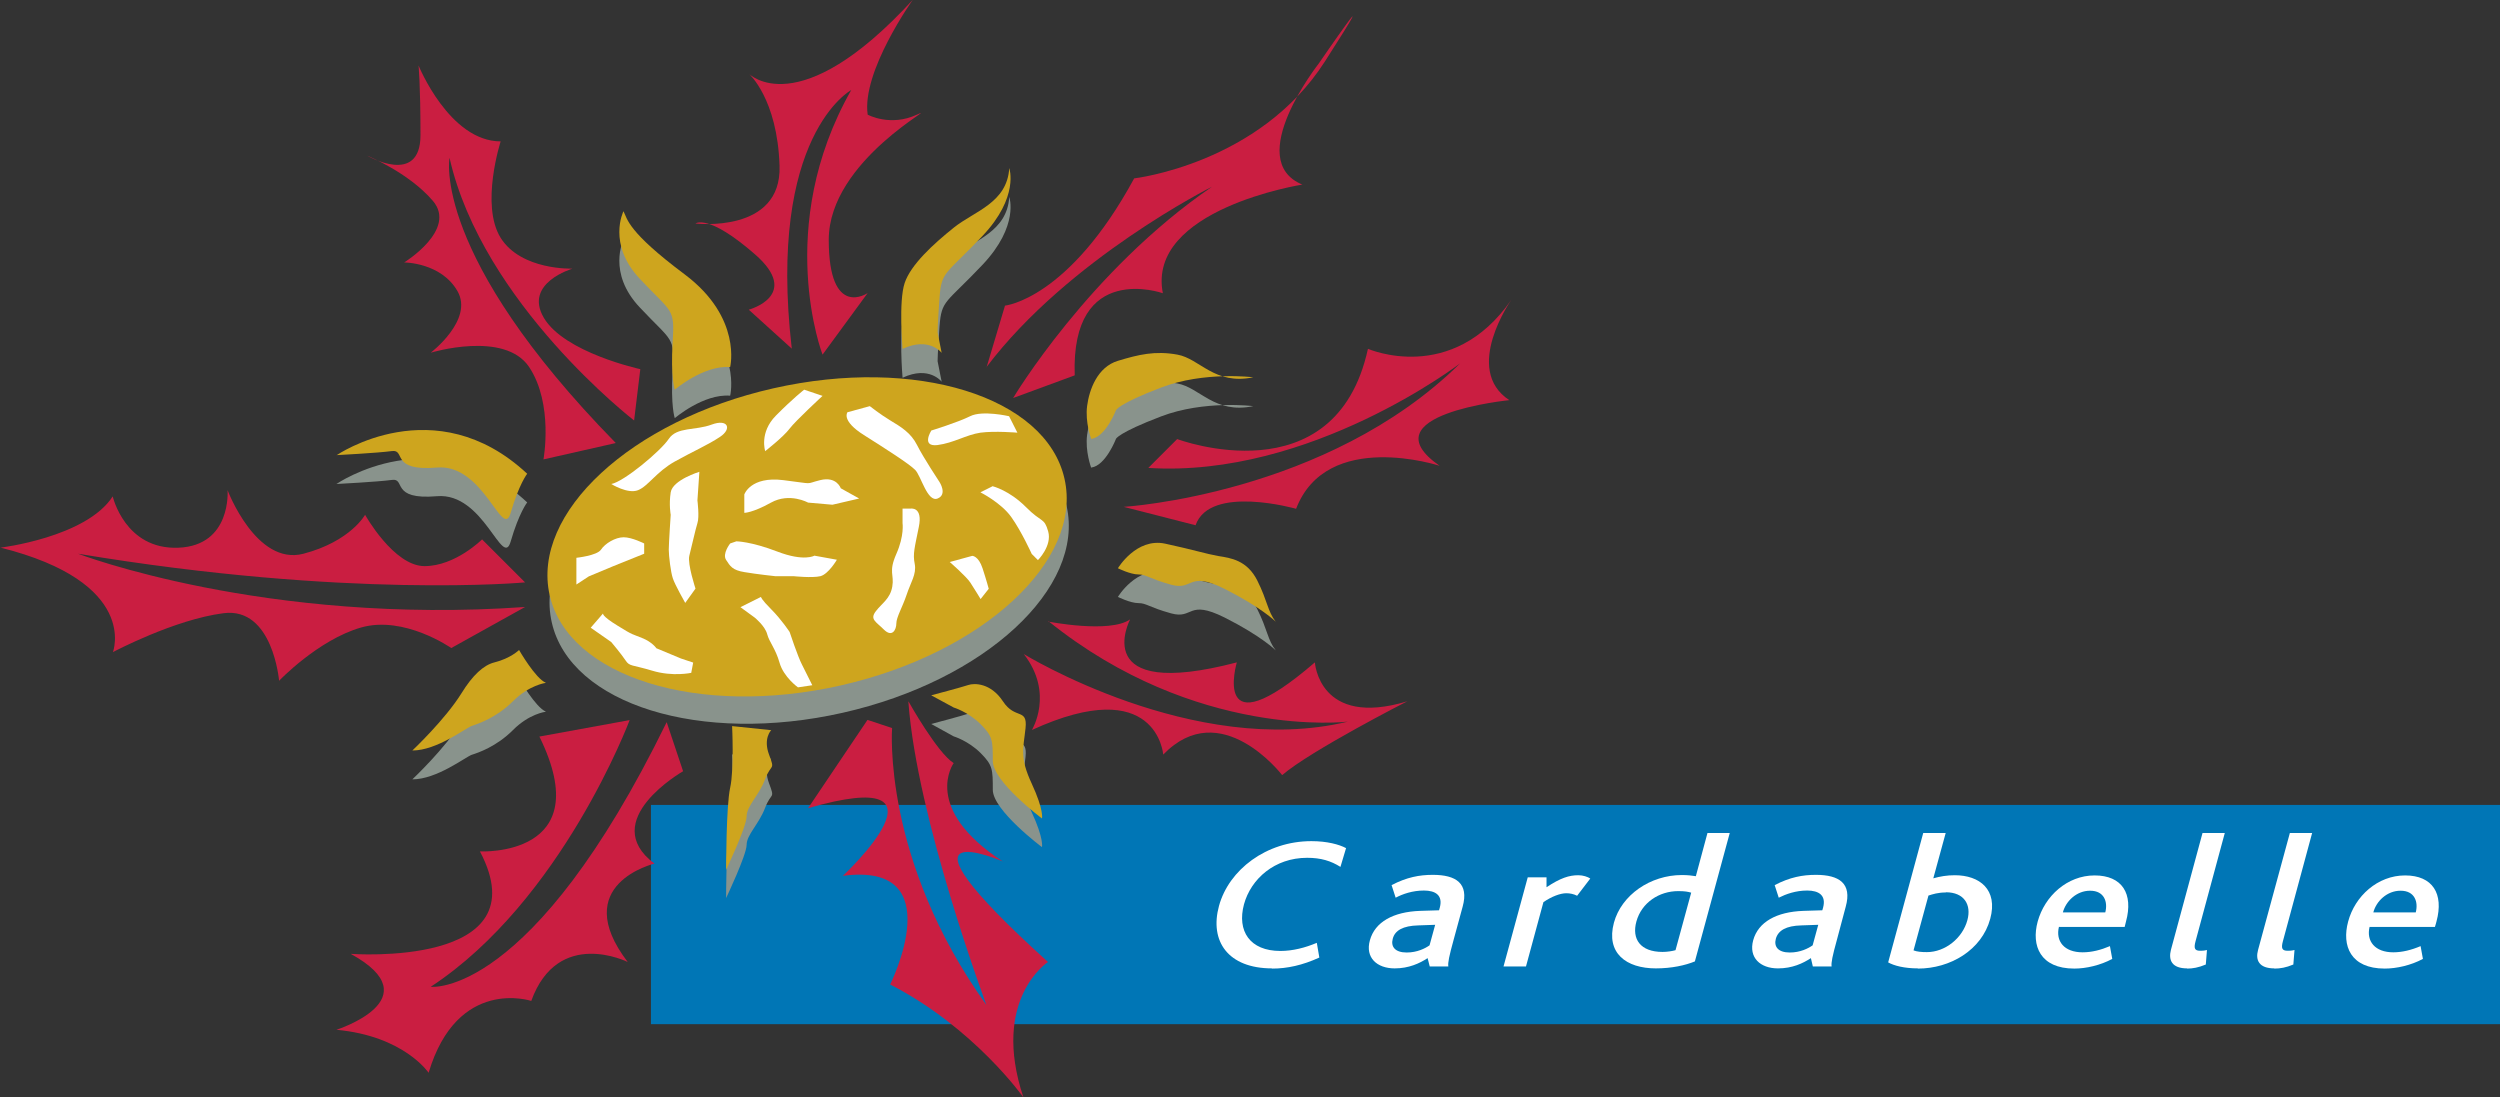 <?xml version="1.0" encoding="UTF-8"?>
<svg id="Calque_1" data-name="Calque 1" xmlns="http://www.w3.org/2000/svg" viewBox="0 0 129.08 56.66">
  <rect x="0" y="0" width="129.08" height="56.66" fill="#333333" stroke="none"/>
  <defs>
    <style>
      .cls-1 {
        fill: #fff;
      }

      .cls-2 {
        fill: #cea51e;
      }

      .cls-3 {
        fill: #ca1e41;
      }

      .cls-4 {
        fill: #0076b6;
      }

      .cls-5 {
        fill: #89938c;
      }
    </style>
  </defs>
  <rect class="cls-4" x="33.61" y="41.56" width="95.47" height="11.32"/>
  <path class="cls-5" d="m43.52,36.8c7.34-1.66,12.51-6.44,11.55-10.68-.95-4.24-7.69-6.32-15.03-4.66-7.34,1.66-12.52,6.44-11.55,10.68.96,4.23,7.69,6.32,15.03,4.66"/>
  <path class="cls-2" d="m43.41,35.39c7.34-1.66,12.52-6.45,11.55-10.68-.96-4.24-7.69-6.32-15.03-4.66-7.34,1.66-12.51,6.44-11.55,10.68.96,4.23,7.69,6.32,15.03,4.66"/>
  <path class="cls-5" d="m17.37,24.99s5.08-3.5,9.85.95c0,0-.42.53-.85,2.01-.42,1.48-1.38-2.54-3.81-2.33-2.43.21-1.59-.95-2.33-.84-.74.1-2.86.21-2.86.21"/>
  <path class="cls-5" d="m32.19,12.39s-.85,1.7.85,3.49c1.69,1.8,1.8,1.48,1.69,3.28-.11,1.8.11,2.43.11,2.43,0,0,1.48-1.27,2.86-1.16,0,0,.63-2.54-2.33-4.77-2.97-2.22-2.97-2.86-3.18-3.28"/>
  <path class="cls-5" d="m46.6,19.49s-.21-2.44.11-3.39c.32-.96,1.48-2.01,2.54-2.86,1.06-.85,2.75-1.27,2.86-3.07,0,0,.53,1.48-1.38,3.5-1.9,2.01-2.12,1.8-2.22,3.18-.1,1.38-.1,1.8-.1,1.8l.21,1.06s-.64-.85-2.01-.21"/>
  <path class="cls-5" d="m56.34,24.15s-.32-.85-.21-1.7c.11-.85.53-2.01,1.59-2.33,1.06-.32,1.91-.53,3.07-.32,1.17.21,1.91,1.59,3.92,1.17,0,0-2.54-.32-4.76.53-2.23.85-2.33,1.16-2.33,1.16,0,0-.53,1.38-1.27,1.48"/>
  <path class="cls-5" d="m57.72,30.82s.95-1.59,2.44-1.27c1.48.32,2.12.53,2.75.64.63.11,1.48.21,2.01,1.27.53,1.06.53,1.59.95,2.12,0,0-.74-.74-2.65-1.7-1.91-.95-1.59.11-2.75-.21-1.16-.32-1.27-.53-1.69-.53s-1.06-.32-1.06-.32"/>
  <path class="cls-5" d="m48.08,37.38s1.59-.42,1.91-.53c.32-.1,1.17-.1,1.8.85.63.95,1.27.32,1.16,1.38-.11,1.06-.32,1.48.32,2.86.64,1.38.53,1.8.53,1.8,0,0-2.54-1.9-2.54-2.96s0-1.27-.64-1.91c-.64-.63-1.38-.85-1.38-.85"/>
  <path class="cls-5" d="m39.82,39.18s-.43.42-.11,1.27c.32.85.11.42-.21,1.27-.32.84-.95,1.38-.95,1.9s-1.06,2.75-1.06,2.75c0,0,0-3.28.21-4.24.21-.95.1-3.18.1-3.18"/>
  <path class="cls-5" d="m28.17,36.75s-.85.1-1.69.95c-.85.85-1.8,1.17-2.12,1.27-.32.11-1.8,1.27-3.07,1.27,0,0,1.69-1.59,2.54-2.97q.85-1.38,1.7-1.59c.84-.21,1.27-.64,1.27-.64,0,0,.85,1.48,1.38,1.7"/>
  <path class="cls-3" d="m0,28.28s4.45-.53,5.82-2.65c0,0,.63,2.76,3.39,2.65,2.76-.11,2.54-2.97,2.54-2.97,0,0,1.48,3.92,3.92,3.28,2.43-.64,3.18-2.01,3.18-2.01,0,0,1.48,2.65,3.07,2.65s2.97-1.38,2.97-1.38l2.22,2.22s-9.11.85-23.08-1.48c0,0,9.64,3.7,23.08,2.75l-3.81,2.12s-2.43-1.7-4.66-1.06c-2.22.64-4.23,2.75-4.23,2.75,0,0-.32-3.81-2.86-3.49-2.54.32-5.72,2.01-5.72,2.01,0,0,1.38-3.6-5.82-5.4"/>
  <path class="cls-3" d="m31.77,22.88l-3.71.84s.53-2.86-.74-4.77c-1.27-1.9-5.08-.74-5.08-.74,0,0,2.23-1.7,1.38-3.18-.85-1.48-2.75-1.48-2.75-1.48,0,0,2.75-1.69,1.48-3.18-1.27-1.48-3.39-2.33-3.39-2.33,0,0,2.75,1.59,2.75-1.06s-.1-3.6-.1-3.6c0,0,1.59,3.92,4.24,3.92,0,0-1.06,3.28,0,4.98,1.06,1.69,3.71,1.59,3.71,1.59,0,0-2.54.74-1.48,2.54,1.06,1.8,4.98,2.65,4.98,2.65l-.32,2.65s-7.83-6.04-9.53-13.56c0,0-.96,4.98,8.58,14.72"/>
  <path class="cls-3" d="m40.88,18l-2.22-2.01s2.75-.74.32-2.86c-2.43-2.12-3.07-1.59-3.07-1.59,0,0,4.45.53,4.34-2.97-.11-3.49-1.59-4.77-1.59-4.77,0,0,2.54,2.65,8.47-3.81,0,0-2.65,3.71-2.33,5.93,0,0,1.17.64,2.54,0,1.38-.63-4.55,2.33-4.55,6.46s2.01,2.75,2.01,2.75l-2.33,3.18s-2.54-6.57,1.48-13.66c0,0-4.34,2.33-3.07,13.34"/>
  <path class="cls-3" d="m50.94,18.96l.95-3.18s3.28-.32,6.67-6.57c0,0,6.46-.74,9.85-6.04,3.39-5.29-.32.11-.32.11,0,0-3.92,4.98-.85,6.25,0,0-8.05,1.27-7.2,5.61,0,0-4.76-1.69-4.55,4.24l-3.18,1.17s3.92-6.57,10.27-10.91c0,0-7.41,3.71-11.65,9.32"/>
  <path class="cls-3" d="m59.3,24.15l1.48-1.48s8.16,3.07,9.85-4.66c0,0,4.34,1.91,7.41-2.54,0,0-2.54,3.6-.11,5.19,0,0-7.41.74-3.6,3.39,0,0-5.82-1.91-7.41,2.22,0,0-4.45-1.27-5.19.85l-3.71-.95s10.49-.63,17.37-7.41c0,0-7.73,5.93-16.1,5.4"/>
  <path class="cls-3" d="m54.11,32.09s3.18.63,4.24-.11c0,0-2.22,4.24,5.51,2.22,0,0-1.38,4.66,4.03,0,0,0,.21,3.39,4.77,2.01,0,0-4.98,2.54-6.46,3.81,0,0-3.17-4.13-6.14-1.06,0,0-.32-4.23-6.78-1.27,0,0,1.16-1.9-.42-3.92,0,0,8.79,5.4,16.73,3.49,0,0-7.84.95-15.46-5.19"/>
  <path class="cls-3" d="m46.91,36.22s1.48,2.65,2.33,3.18c0,0-1.69,2.33,2.54,5.08,0,0-6.57-2.86,2.33,5.19,0,0-2.96,1.91-1.27,6.99,0,0-2.54-3.6-6.88-5.83,0,0,3.18-6.35-2.44-5.61,0,0,6.25-5.82-1.8-3.49l3.07-4.56,1.27.42s-.53,6.78,4.87,14.3c0,0-3.6-9.64-4.03-15.67"/>
  <path class="cls-3" d="m34.42,37.28l.85,2.54s-4.45,2.54-1.48,4.77c0,0-4.45,1.06-1.38,5.08,0,0-3.6-1.8-4.98,2.01,0,0-3.81-1.27-5.3,3.71,0,0-1.27-1.9-4.76-2.22,0,0,4.98-1.59.74-3.92,0,0,9.85.74,6.67-5.29,0,0,6.14.32,3.07-5.93l4.66-.85s-3.49,9.32-10.27,13.77c0,0,5.19.64,12.18-13.66"/>
  <path class="cls-2" d="m17.37,23.51s5.08-3.5,9.85.95c0,0-.42.53-.85,2.01-.42,1.48-1.38-2.54-3.81-2.33-2.43.21-1.59-.95-2.33-.85s-2.86.21-2.86.21"/>
  <path class="cls-2" d="m32.19,10.91s-.85,1.69.85,3.49c1.69,1.8,1.8,1.48,1.69,3.28-.11,1.8.11,2.44.11,2.44,0,0,1.48-1.27,2.86-1.17,0,0,.63-2.54-2.33-4.77-2.97-2.22-2.97-2.86-3.18-3.28"/>
  <path class="cls-2" d="m46.6,18s-.21-2.44.11-3.39c.32-.95,1.48-2.01,2.54-2.86,1.06-.85,2.75-1.27,2.86-3.07,0,0,.53,1.48-1.38,3.5-1.9,2.01-2.12,1.8-2.22,3.18-.1,1.38-.1,1.8-.1,1.8l.21,1.06s-.64-.85-2.01-.21"/>
  <path class="cls-2" d="m56.34,22.66s-.32-.85-.21-1.7c.11-.84.53-2.01,1.59-2.33,1.06-.32,1.91-.53,3.07-.32,1.17.21,1.91,1.59,3.92,1.17,0,0-2.54-.32-4.76.53-2.23.85-2.33,1.17-2.33,1.17,0,0-.53,1.38-1.27,1.48"/>
  <path class="cls-2" d="m57.72,29.34s.95-1.59,2.44-1.27c1.48.32,2.12.53,2.75.64.63.1,1.48.21,2.01,1.27.53,1.06.53,1.59.95,2.12,0,0-.74-.74-2.65-1.7-1.91-.95-1.59.11-2.75-.21-1.16-.32-1.27-.53-1.69-.53s-1.06-.32-1.06-.32"/>
  <path class="cls-2" d="m48.08,35.9s1.59-.42,1.91-.53c.32-.11,1.17-.11,1.8.85.63.95,1.27.32,1.16,1.38-.11,1.06-.32,1.48.32,2.86.64,1.38.53,1.8.53,1.8,0,0-2.54-1.9-2.54-2.97s0-1.27-.64-1.91c-.64-.63-1.38-.85-1.38-.85"/>
  <path class="cls-2" d="m39.82,37.7s-.43.42-.11,1.27c.32.85.11.42-.21,1.27-.32.85-.95,1.37-.95,1.91s-1.06,2.76-1.06,2.76c0,0,0-3.29.21-4.24.21-.95.1-3.18.1-3.18"/>
  <path class="cls-2" d="m28.17,35.26s-.85.11-1.69.95c-.85.85-1.8,1.16-2.12,1.27-.32.11-1.8,1.27-3.07,1.27,0,0,1.69-1.59,2.54-2.96q.85-1.38,1.7-1.59c.84-.21,1.27-.64,1.27-.64,0,0,.85,1.48,1.38,1.69"/>
  <path class="cls-1" d="m31.56,24.99s.85.53,1.38.32c.53-.21.95-.95,1.9-1.48.95-.53,1.7-.85,2.33-1.27.64-.42.42-.95-.42-.64-.85.32-1.8.11-2.22.74-.43.64-2.33,2.22-2.97,2.33"/>
  <path class="cls-1" d="m39.5,23.3s.95-.74,1.27-1.17c.32-.42,1.7-1.69,1.7-1.69l-.95-.32s-.59.46-1.46,1.34c-.87.88-.55,1.84-.55,1.84"/>
  <path class="cls-1" d="m43.74,21.29l1.17-.32s.53.42,1.06.74c.53.32,1.06.63,1.38,1.27.32.64,1.16,1.91,1.16,1.91,0,0,.42.64-.1.85-.53.21-.85-1.17-1.16-1.48-.32-.32-1.48-1.06-2.65-1.8-1.17-.74-.85-1.16-.85-1.16"/>
  <path class="cls-1" d="m48.08,22.24s-.53.84.32.74c.85-.11,1.48-.53,2.22-.64.74-.1,1.91,0,1.91,0l-.43-.85s-1.38-.32-2.01,0c-.64.32-2.01.74-2.01.74"/>
  <path class="cls-1" d="m51.26,25.1l-.64.32s1.06.53,1.59,1.27c.53.74,1.06,1.91,1.06,1.91l.32.32s.74-.74.53-1.48c-.21-.74-.32-.42-1.16-1.27-.85-.85-1.69-1.06-1.69-1.06"/>
  <path class="cls-1" d="m49.03,29.02l1.17-.32s.32,0,.53.64c.21.64.32,1.06.32,1.06l-.42.53s-.32-.53-.53-.85c-.21-.32-1.06-1.06-1.06-1.06"/>
  <path class="cls-1" d="m46.6,26.26h.42s.64-.11.42.95c-.21,1.06-.32,1.38-.21,1.91.1.53-.21.95-.42,1.59-.21.63-.53,1.16-.53,1.48s-.21.74-.64.32c-.42-.42-.74-.53-.42-.95.32-.42.74-.64.85-1.27.11-.64-.21-.74.21-1.69.42-.95.32-1.59.32-1.59"/>
  <path class="cls-1" d="m41.72,25.95s-.95-.53-1.91,0c-.95.53-1.38.53-1.38.53v-.95s.32-.95,2.01-.74c1.7.21,1.06.21,1.91,0,.85-.21,1.06.42,1.06.42l.95.53-1.38.32"/>
  <path class="cls-1" d="m37.7,28.06s-.42.53-.21.85c.21.32.32.53.95.63.64.11,1.59.21,1.59.21h.95s.95.1,1.38,0c.42-.11.85-.85.85-.85l-1.16-.21s-.53.32-1.91-.21c-1.38-.53-2.12-.53-2.12-.53"/>
  <path class="cls-1" d="m38.23,31.35l1.06-.53s0,.11.53.64c.53.53.95,1.17.95,1.17,0,0,.42,1.27.64,1.69.21.43.53,1.06.53,1.06l-.74.11s-.74-.53-.95-1.27c-.21-.74-.53-1.06-.64-1.48-.11-.42-.64-.85-.64-.85"/>
  <path class="cls-1" d="m35.16,34l.63.21-.1.53s-.95.21-2.01-.11c-1.06-.32-1.17-.21-1.38-.53-.21-.32-.74-.95-.74-.95l-1.06-.74.64-.74s-.11.11.74.63c.85.53.74.42,1.27.64.53.21.74.53.74.53"/>
  <path class="cls-1" d="m29.76,30.18v-1.38s1.06-.11,1.27-.42c.21-.32.74-.64,1.17-.64s1.06.32,1.06.32v.53l-1.59.64-1.27.53"/>
  <path class="cls-1" d="m36.11,24.36s-1.38.42-1.48,1.06c-.1.64,0,1.16,0,1.16,0,0-.1,1.48-.1,1.8s.1,1.16.21,1.48c.1.32.64,1.27.64,1.27l.53-.74s-.42-1.27-.32-1.69c.11-.42.32-1.38.42-1.69.11-.32,0-1.17,0-1.17"/>
  <path class="cls-1" d="m65.68,50c-2.27,0-3.24-1.4-2.74-3.23.51-1.86,2.44-3.34,4.77-3.34.81,0,1.43.17,1.79.36l-.29.97c-.49-.31-1.01-.47-1.72-.47-1.68,0-2.9,1.09-3.26,2.4-.37,1.38.3,2.41,1.88,2.41.64,0,1.29-.17,1.88-.42l.13.76c-.87.4-1.67.57-2.43.57"/>
  <path class="cls-1" d="m73.82,49.9l-.11-.43c-.41.27-.97.53-1.7.53-.92,0-1.53-.56-1.28-1.45.26-.95,1.21-1.47,2.59-1.52l.98-.03s.03-.12.04-.14c.17-.64-.23-.88-.82-.88s-1.1.18-1.46.37l-.21-.65c.79-.41,1.44-.53,2.13-.53,1.2,0,1.87.44,1.54,1.64l-.46,1.69c-.24.87-.31,1.21-.28,1.4h-.96m.27-2.15l-.86.03c-.79.02-1.21.26-1.32.69-.11.41.12.71.72.71.54,0,.95-.21,1.18-.37l.29-1.06Z"/>
  <path class="cls-1" d="m81.43,46.25c-.17-.09-.37-.13-.56-.13-.31,0-.76.17-1.18.46l-.9,3.32h-1.16l1.25-4.6h.97v.51c.72-.48,1.17-.62,1.64-.62.25,0,.48.08.62.17"/>
  <path class="cls-1" d="m85.5,50c-1.54,0-2.59-.79-2.17-2.36.39-1.43,1.88-2.46,3.51-2.46.31,0,.53.03.72.06l.6-2.23h1.15l-1.8,6.63c-.49.2-1.19.36-2.02.36m1.83-3.91c-.17-.05-.33-.08-.67-.08-.98,0-1.89.59-2.16,1.57-.25.91.21,1.57,1.35,1.57.23,0,.5-.04.67-.09l.81-2.97Z"/>
  <path class="cls-1" d="m93.6,49.9l-.1-.43c-.41.27-.96.53-1.7.53-.92,0-1.52-.56-1.28-1.45.26-.95,1.21-1.47,2.59-1.52l.98-.03s.03-.12.04-.14c.17-.64-.23-.88-.82-.88s-1.09.18-1.47.37l-.21-.65c.79-.41,1.44-.53,2.13-.53,1.2,0,1.87.44,1.54,1.64l-.45,1.69c-.24.87-.31,1.21-.28,1.4h-.97m.27-2.15l-.86.03c-.79.02-1.2.26-1.32.69-.11.41.12.71.72.71.54,0,.95-.21,1.18-.37l.29-1.06Z"/>
  <path class="cls-1" d="m99.03,50c-.71,0-1.24-.14-1.54-.31l1.81-6.68h1.16l-.64,2.34c.35-.1.71-.16,1.11-.16,1.28,0,2.24.74,1.83,2.25-.44,1.62-2.07,2.57-3.73,2.57m1.44-3.93c-.41,0-.68.09-.9.16l-.77,2.83c.18.07.4.09.69.09.94,0,1.84-.72,2.09-1.65.22-.8-.17-1.44-1.11-1.44Z"/>
  <path class="cls-1" d="m106.31,47.84c-.19.76.27,1.33,1.22,1.33.47,0,.94-.12,1.41-.32l.12.66c-.61.33-1.35.5-1.96.5-1.76,0-2.23-1.18-1.89-2.43.36-1.31,1.52-2.38,2.94-2.38s2.01.94,1.62,2.38c-.02.07-.04.16-.07.28h-3.38m1.59-1.87c-.69,0-1.25.54-1.4,1.12h2.19c.14-.54-.05-1.12-.78-1.12Z"/>
  <path class="cls-1" d="m112.93,50c-.79,0-.98-.42-.84-.96l1.63-6.03h1.15l-1.51,5.59c-.1.37-.04.49.24.49.08,0,.19,0,.35-.04l-.06.75c-.38.16-.68.21-.97.21"/>
  <path class="cls-1" d="m117.43,50c-.79,0-.99-.42-.84-.96l1.64-6.03h1.15l-1.51,5.59c-.1.37-.04.49.25.49.08,0,.19,0,.35-.04l-.06.75c-.38.16-.68.21-.98.21"/>
  <path class="cls-1" d="m122.35,47.84c-.19.76.28,1.33,1.22,1.33.46,0,.94-.12,1.41-.32l.12.66c-.61.33-1.36.5-1.97.5-1.77,0-2.23-1.18-1.89-2.43.35-1.31,1.52-2.38,2.94-2.38s2.01.94,1.62,2.38c-.02.07-.04.16-.08.28h-3.37m1.59-1.87c-.69,0-1.25.54-1.4,1.12h2.19c.14-.54-.05-1.12-.78-1.12Z"/>
</svg>
